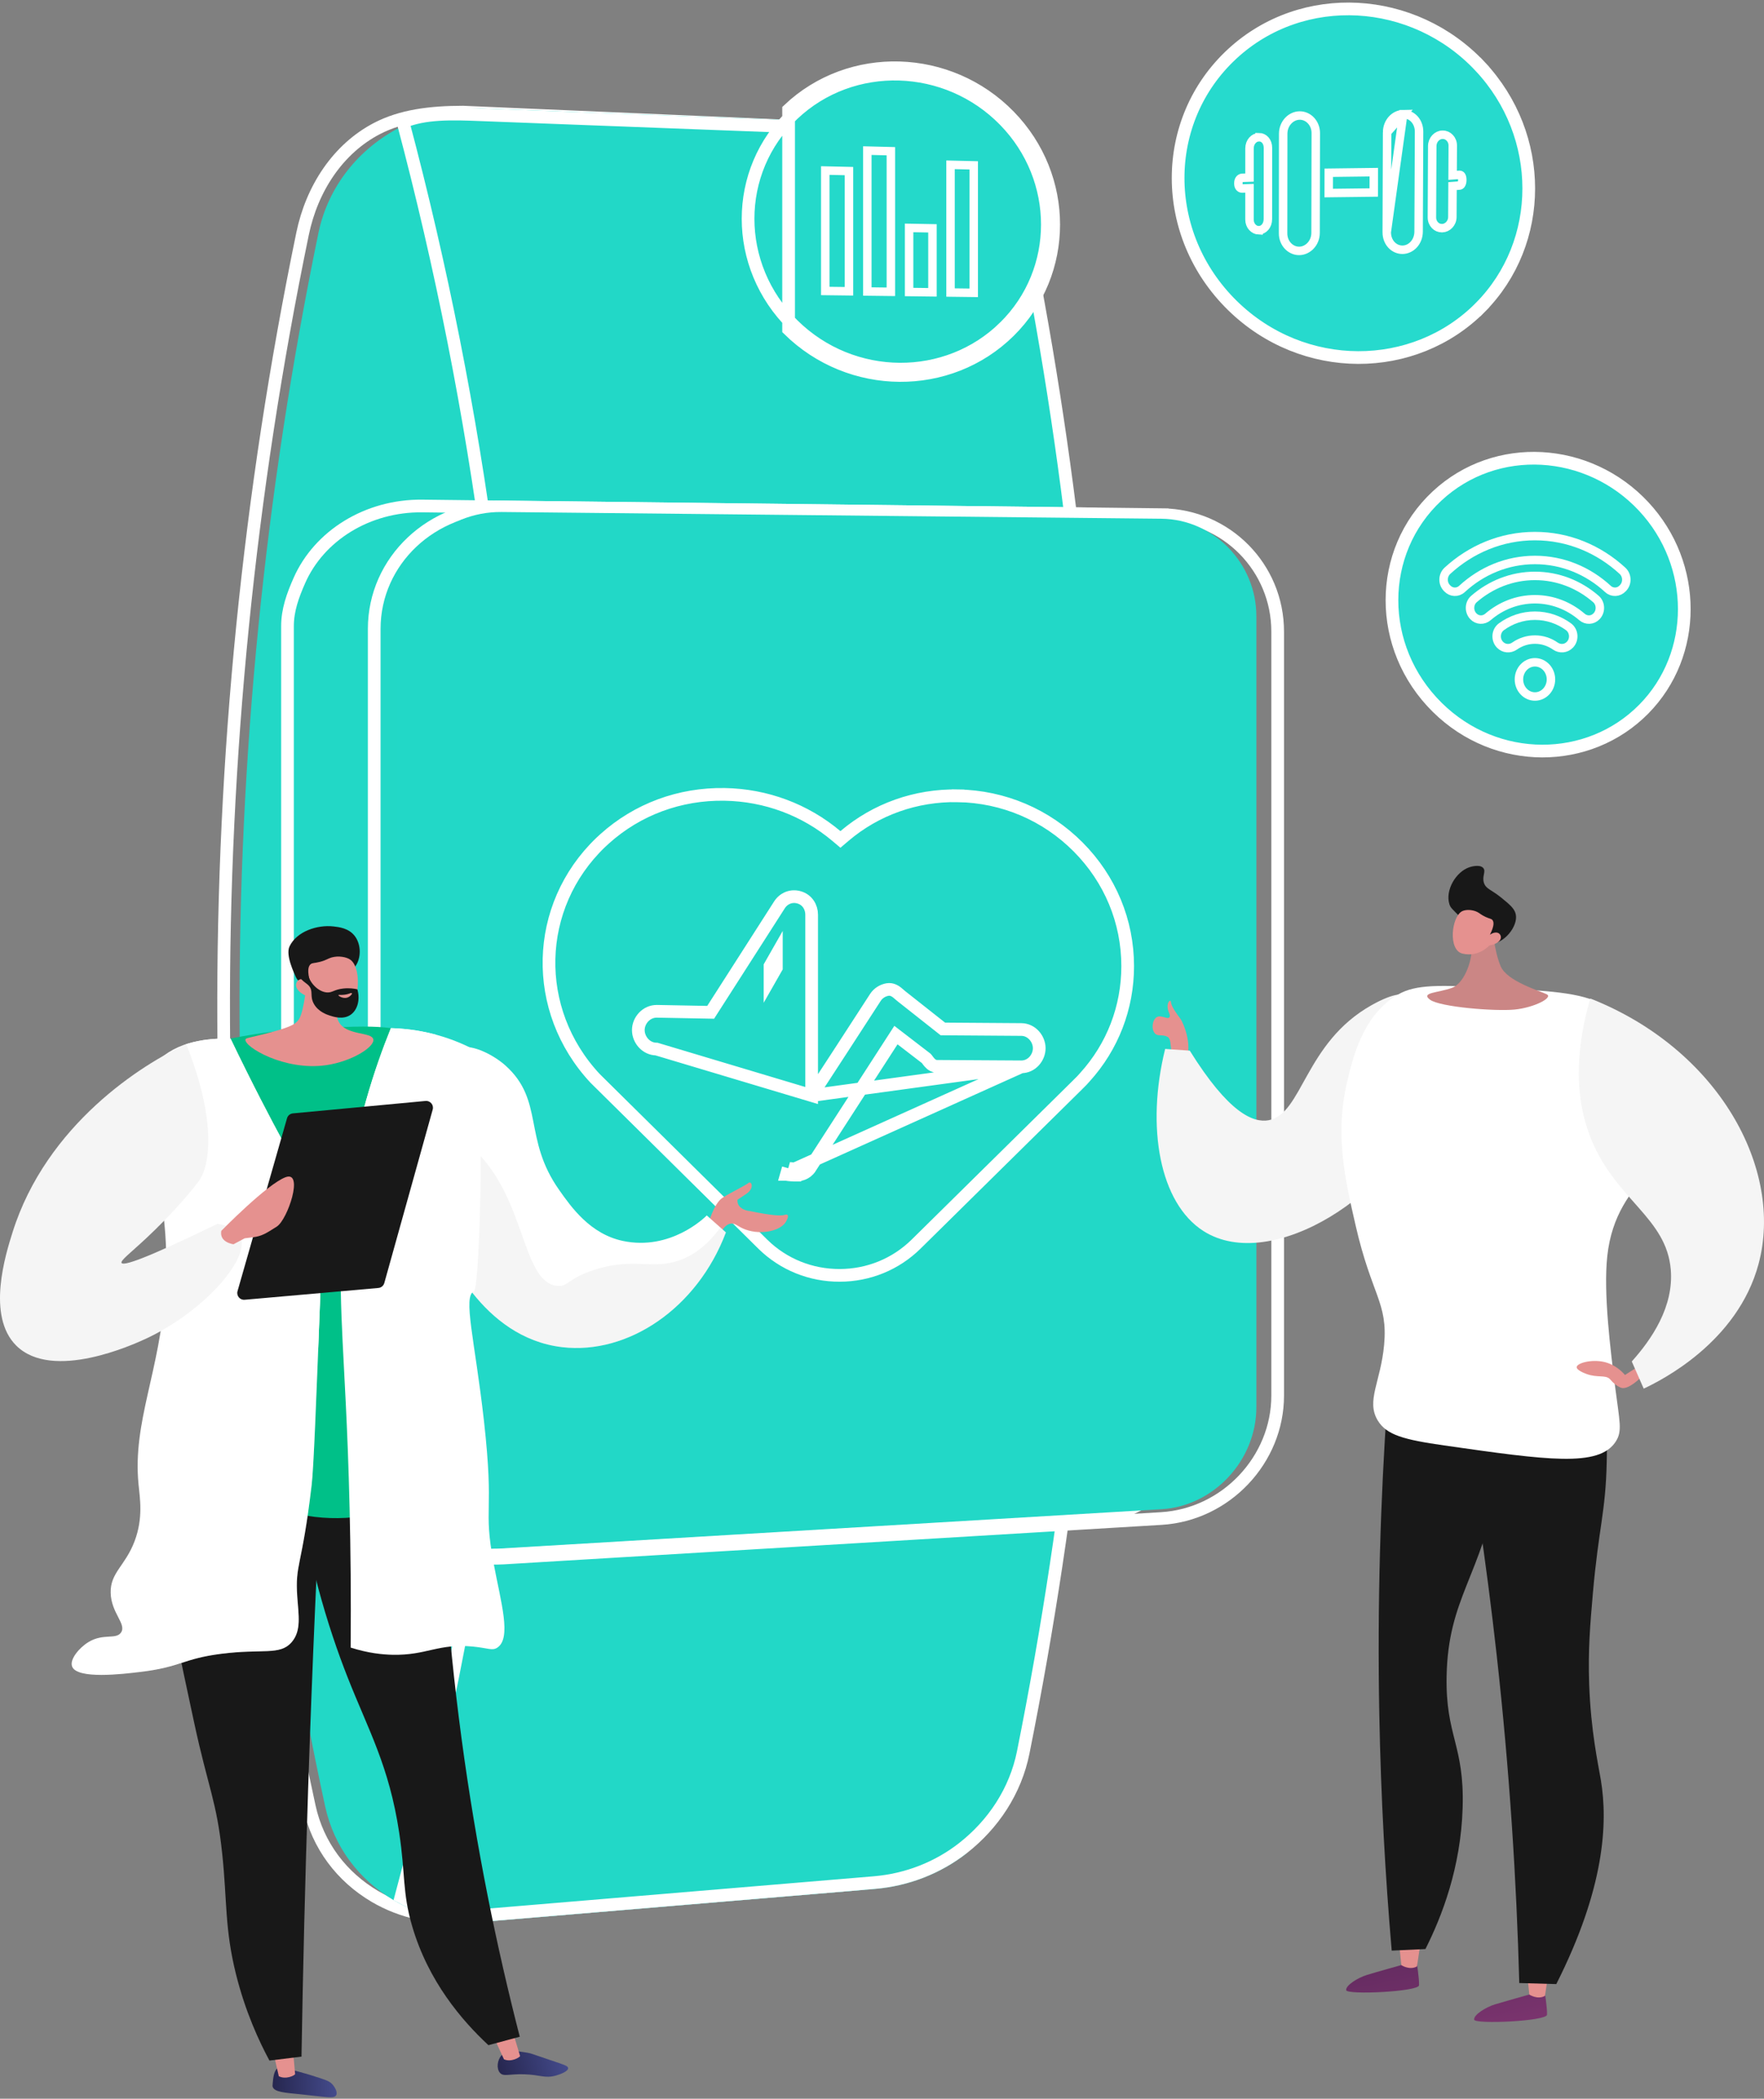 <svg width="417" height="496" viewBox="0 0 417 496" fill="none" xmlns="http://www.w3.org/2000/svg">
<rect x="0" y="0" width="417" height="496" fill="#808080" stroke="none"/>
<path d="M71.524 55.248L71.524 55.248C73.728 44.576 79.898 35.127 89.188 30.333C94.876 27.401 101.571 26.502 109.468 26.5L203.32 30.531L203.327 30.532C209.58 30.77 215.49 32.517 220.641 35.458C186.101 167.701 186.577 307.146 222.048 437.78C216.27 442.045 209.297 444.706 201.827 445.332L111.026 452.939C102.728 453.634 94.978 451.923 88.633 448.191C80.828 443.595 75.129 436.2 73.124 426.986C46.658 305.241 46.114 178.222 71.524 55.248Z" stroke="white" stroke-width="3"/>
<path d="M228.534 437.972C222.394 442.761 214.867 445.744 206.785 446.422L116.243 454.007C107.688 454.724 99.645 452.96 93.032 449.061C84.912 444.27 78.958 436.545 76.864 426.914C50.433 305.139 49.889 178.098 75.267 55.098C77.535 44.096 84.778 35.148 94.52 30.112C100.513 27.019 107.442 25.384 114.732 25.66L208.212 29.219C215.095 29.481 221.583 31.512 227.153 34.92C192.403 167.378 192.871 307.135 228.534 437.972Z" fill="#22D8C6"/>
<path d="M114.676 27.158L114.677 27.158L208.157 30.716L208.214 29.217L208.157 30.716C214.77 30.968 221.01 32.983 226.373 36.263L226.373 36.263C235.011 41.542 241.356 50.203 243.331 60.375C265.994 177.121 265.515 296.292 241.884 414.157C240.056 423.26 234.832 431.154 227.613 436.788C221.704 441.396 214.455 444.272 206.662 444.925L116.12 452.511C108.273 453.168 100.917 451.665 94.785 448.328C132.186 309.565 131.67 165.879 95.272 28.825C97.769 27.765 100.636 27.26 103.727 27.062C106.955 26.856 110.32 26.987 113.665 27.118C114.003 27.131 114.34 27.145 114.676 27.158Z" fill="#22D8C7" stroke="white" stroke-width="3"/>
<path d="M256.939 359.103L256.939 359.103L99.865 368.479C99.864 368.479 99.864 368.479 99.864 368.479C97.113 368.643 94.069 368.474 91.551 367.992L91.548 367.992C78.159 365.462 67.962 354.573 67.962 341.109V147.984C67.962 144.186 69.198 140.767 70.762 137.221L70.763 137.219C75.415 126.637 86.821 119.43 99.866 119.583L99.866 119.583L256.886 121.423C272.357 121.604 284.735 133.61 284.735 148.692V329.931C284.735 345.08 272.399 358.181 256.939 359.103Z" stroke="white" stroke-width="3"/>
<path d="M274.516 358.879L274.516 358.879L118.977 368.212C101.96 369.23 88.465 356.988 88.465 340.985V148.61C88.465 132.572 102.067 119.612 119.105 119.813L119.105 119.813L274.697 121.636L274.715 120.136L274.697 121.636C289.972 121.815 302.034 134.179 302.034 149.262V329.845C302.034 344.947 289.831 357.963 274.516 358.879Z" stroke="white" stroke-width="3"/>
<path d="M296.998 145.632C296.998 133.035 286.828 122.717 274.54 122.592L118.63 121.001C105.072 120.864 94 131.58 94 144.942V343.227C94 356.59 104.935 366.763 118.494 365.955L274.608 356.674C286.896 355.941 297 345.147 297 332.552V145.632H296.998Z" fill="#22D8C7"/>
<path d="M241.417 252.129L241.417 252.129L221.481 252.009H221.481C220.814 252.005 220.333 251.662 220.089 251.455C219.825 251.231 219.609 250.966 219.462 250.777C219.383 250.676 219.307 250.574 219.244 250.49C219.177 250.4 219.123 250.329 219.073 250.265C219.016 250.192 218.984 250.156 218.973 250.144L211.794 244.625L206.878 252.234L206.878 252.234L191.524 275.99C191.523 275.991 191.523 275.992 191.522 275.994C190.591 277.451 189.029 277.727 187.893 277.725M241.417 252.129L187.896 276.225M241.417 252.129C243.889 252.144 245.666 249.946 245.669 247.739V247.737C245.669 245.53 243.892 243.325 241.435 243.308L222.887 243.177L213.142 235.481L213.112 235.457L213.081 235.435C213.006 235.382 212.901 235.293 212.718 235.128C212.702 235.114 212.686 235.1 212.669 235.085C212.515 234.946 212.314 234.766 212.105 234.602C211.741 234.315 210.865 233.659 209.77 233.865C208.647 234.069 207.573 234.727 206.925 235.746C206.923 235.748 206.922 235.751 206.92 235.753L199.101 247.808L199.1 247.81L191.87 258.911M241.417 252.129L191.87 258.911M187.893 277.725L187.896 276.225M187.893 277.725C187.894 277.725 187.895 277.725 187.896 277.725V276.225M187.893 277.725C187.709 277.725 187.339 277.706 187.007 277.682C186.832 277.669 186.647 277.653 186.482 277.634C186.354 277.619 186.124 277.591 185.927 277.535M187.896 276.225C187.645 276.225 186.589 276.164 186.338 276.093M185.927 277.535L186.338 276.093M185.927 277.535C185.926 277.535 185.926 277.535 185.926 277.535L186.338 276.093M185.927 277.535L186.338 276.093M191.87 258.911V216.179C191.87 214.413 190.877 212.655 188.919 212.081L188.915 212.079C187.057 211.54 185.257 212.299 184.258 213.852L184.256 213.855L171.9 233.152L171.9 233.153L167.995 239.244L155.286 239.004L155.278 239.004L155.27 239.004C152.795 238.984 150.895 241.164 150.895 243.446C150.895 245.683 152.694 247.907 155.188 247.929C155.191 247.929 155.193 247.929 155.195 247.929L191.87 258.911ZM197.704 197.57L198.674 198.386L199.64 197.565C207.069 191.257 216.483 187.902 226.429 188.07L226.454 186.57L226.429 188.07C237.204 188.252 247.309 192.563 254.873 200.171C262.429 207.769 266.578 217.766 266.578 228.329C266.578 238.122 263.014 247.347 256.476 254.563L255.74 255.376L255.282 255.832C255.281 255.833 255.28 255.834 255.279 255.835C255.194 255.919 255.139 255.975 255.095 256.02C255.037 256.081 254.998 256.12 254.934 256.178L254.905 256.204L254.876 256.232L254.872 256.237C254.853 256.256 254.806 256.302 254.749 256.369L216.546 294.04C211.741 298.766 205.341 301.394 198.522 301.413H198.521C191.673 301.433 185.228 298.829 180.381 294.096C180.38 294.095 180.379 294.094 180.379 294.093L140.679 254.854C125.634 238.741 126.231 214.196 142.017 199.084C142.321 198.794 142.624 198.514 142.937 198.237L142.937 198.237L142.946 198.229C150.675 191.275 160.686 187.562 171.297 187.74L171.297 187.74C181.068 187.903 190.336 191.372 197.704 197.57ZM183.531 228.701V225.673L182.031 228.303V231.331L183.531 228.701Z" stroke="white" stroke-width="3"/>
<path d="M334.838 463.366C334.838 463.366 335.539 467.659 335.449 469.187C335.36 470.714 318.403 471.496 318.231 470.352C318.059 469.207 321.033 467.387 323.127 466.745C325.221 466.103 331.347 464.387 331.347 464.387L334.838 463.366Z" fill="url(#paint0_linear_9968_7560)"/>
<path d="M330.722 459.084L331.264 464.423C331.264 464.423 333.234 465.725 334.969 464.721L335.837 458.91L330.722 459.084Z" fill="#E5918F"/>
<path d="M365.094 470.327C365.094 470.327 365.795 474.621 365.707 476.148C365.617 477.676 348.661 478.457 348.489 477.314C348.316 476.168 351.291 474.348 353.385 473.706C355.479 473.065 361.605 471.349 361.605 471.349L365.094 470.327Z" fill="url(#paint1_linear_9968_7560)"/>
<path d="M360.978 466.046L361.519 471.385C361.519 471.385 363.489 472.686 365.225 471.682L366.092 465.872L360.978 466.046Z" fill="#E5918F"/>
<path d="M333.8 319.706C331.841 323.681 329.879 327.654 327.92 331.628C326.344 354.305 325.561 378.966 326.063 405.338C326.437 424.958 327.486 443.544 328.992 460.992C331.649 460.87 334.308 460.748 336.965 460.626C340.808 453 345.344 441.443 345.762 427.18C346.198 412.301 341.687 410.325 341.972 396.08C342.343 377.616 350.086 372.689 354.21 350.48C355.787 341.985 356.849 330.891 355.586 317.433C348.326 318.189 341.063 318.948 333.8 319.706Z" fill="#181818"/>
<path d="M344.344 326.859C348.023 346.923 351.273 368.397 353.81 391.169C356.872 418.666 358.505 444.589 359.149 468.658C362.066 468.74 364.983 468.823 367.899 468.905C379.393 446.167 380.096 430.749 378.439 420.713C377.801 416.846 376.066 409.26 375.669 397.926C375.393 390.025 375.897 384.012 376.526 376.784C377.907 360.935 379.581 357.475 379.823 345.354C380.049 333.977 380.096 328.22 376.849 324.86C368.292 316.008 346.033 326.076 344.344 326.859Z" fill="#181818"/>
<path d="M278.978 240.677C278.137 239.569 276.868 237.8 276.805 236.839C276.742 235.88 275.396 237.198 276.35 239.344C276.637 239.989 276.583 240.238 276.431 240.432C275.997 240.986 274.507 239.808 273.481 240.365C272.456 240.923 272.072 243.119 272.985 244.2C273.659 244.998 274.693 244.415 275.884 244.984C276.837 245.439 276.601 246.586 277.058 249.518C278.005 249.473 280.122 251.076 280.473 250.194C281.829 246.811 279.819 241.787 278.978 240.677Z" fill="#E5918F"/>
<path d="M281.257 248.304C279.317 248.168 277.377 248.033 275.437 247.899C270.86 266.392 274.143 284.331 284.473 290.928C300.61 301.235 330.602 281.815 337.101 260.671C339.953 251.389 339.304 237.995 333.603 235.392C332.02 234.67 329.566 234.557 324.244 237.545C308.355 246.466 307.937 263.328 299.86 264.755C296.268 265.389 290.468 263.098 281.257 248.304Z" fill="#F5F5F5"/>
<path d="M325.686 335.696C322.891 331.058 326.402 326.587 327.201 317.8C328.107 307.843 324.27 306.185 320.476 289.682C317.954 278.706 315.532 268.17 318.422 255.837C319.808 249.926 322.156 239.901 330.453 235.059C334.735 232.559 340.581 232.81 352.098 233.413C366.34 234.157 373.461 234.53 378.773 237.327C379.551 237.735 395.708 246.524 396.82 260.85C397.951 275.429 382.074 277.389 379.956 296.832C379.006 305.559 380.7 318.984 381.799 327.691C382.855 336.051 383.581 338.192 381.93 340.723C377.954 346.824 365.781 345.085 341.433 341.609C331.882 340.243 327.773 339.156 325.686 335.696Z" fill="white"/>
<path d="M388.172 322.383L384.142 324.955C383.418 324.12 381.743 322.435 379.127 321.859C376.18 321.212 372.797 322.141 372.718 323.082C372.655 323.835 374.715 324.595 375.033 324.713C377.604 325.662 379.511 324.875 380.551 325.907C380.918 326.273 381.377 326.953 382.43 327.582C382.706 327.747 382.996 327.894 383.149 327.953C384.864 328.62 387.808 325.633 388.061 325.371L388.172 322.383Z" fill="#E5918F"/>
<path d="M376.266 269.527C373.351 262.544 371.331 251.855 375.937 235.978C406.276 247.933 421.75 276.275 415.708 298.741C410.728 317.263 392.608 326.284 388.565 328.181C387.624 326.04 386.684 323.899 385.743 321.759C390.428 316.542 395.706 308.829 394.96 300.028C393.926 287.828 382.168 283.663 376.266 269.527Z" fill="#F5F5F5"/>
<path d="M352.845 219.049C352.845 219.049 353.086 224.356 354.733 228.33C356.221 231.923 364.052 234.18 365.641 234.982C367.229 235.783 362.666 238.128 358.086 238.589C353.505 239.049 340.423 238.01 338.065 236.272C335.708 234.535 339.96 234.666 343.23 233.467C346.501 232.267 348.39 225.872 347.813 222.97C347.236 220.067 352.845 219.049 352.845 219.049Z" fill="#CB8685"/>
<path d="M345.6 217.123C343.223 214.787 342.891 214.515 342.633 213.708C341.595 210.468 344.107 206.031 347.404 204.939C347.576 204.882 349.785 204.176 350.629 205.135C351.346 205.949 350.292 207.075 350.792 208.643C351.262 210.114 352.535 210.223 354.896 212.15C356.841 213.737 358.049 214.723 358.327 216.11C358.903 218.972 355.439 223.117 352.373 223.006C351.271 222.964 350.971 222.401 345.6 217.123Z" fill="#181818"/>
<path d="M352.074 223.447C352.074 223.447 349.548 226.308 345.699 225.361C342.253 224.515 343.132 216.605 345.654 215.343C346.495 214.922 348.024 214.956 349.174 215.51C349.853 215.838 350.041 216.177 351.162 216.69C352.194 217.163 352.522 217.097 352.8 217.43C353.148 217.846 353.297 218.744 352.209 220.908C352.994 220.352 353.838 220.236 354.357 220.603C354.439 220.662 354.651 220.867 354.74 221.137C355.068 222.12 354.05 223.115 352.074 223.447Z" fill="#E5918F"/>
<path d="M167.331 289.612C167.331 289.612 168.66 284.404 170.868 283.029C173.077 281.654 176.202 280.186 176.917 279.581C177.633 278.977 178.468 280.783 176.406 282.163C174.345 283.545 174.345 283.545 174.345 283.545C174.301 283.925 174.359 284.223 174.429 284.431C174.755 285.408 175.87 286.078 177.247 286.206C182.538 287.314 184.605 287.368 185.412 287.133C185.532 287.097 185.991 286.948 186.186 287.152C186.498 287.48 185.937 288.52 185.698 288.884C184.266 291.071 179.298 292.022 175.578 290.311C174.219 289.687 173.699 289.017 172.708 289.185C171.134 289.453 170.165 291.53 169.594 293.25L167.331 289.612Z" fill="#E5918F"/>
<path d="M171.6 291.263C170.094 289.924 168.586 288.585 167.08 287.246C166.528 287.803 158.485 295.652 147.243 293.273C139.501 291.634 135.036 285.277 132.176 281.22C123.585 269.032 128.723 260.088 119.474 251.807C116.905 249.507 111.867 246.723 108.572 247.573C100.723 249.597 96.203 273.201 103.801 291.767C105.334 295.514 113.778 316.149 132.931 318.385C148.392 320.188 164.791 309.292 171.6 291.263Z" fill="white"/>
<path opacity="0.15" d="M110.329 270.169C124.485 281.349 122.909 302.793 131.611 303.881C134.27 304.213 134.123 302.176 140.462 300.114C149.735 297.099 154.091 300.145 160.614 297.854C163.315 296.905 166.829 294.879 170.289 290.098C170.727 290.487 171.162 290.874 171.6 291.261C164.791 309.29 148.394 320.187 132.929 318.381C113.776 316.146 105.332 295.51 103.799 291.763C100.235 283.052 99.339 273.231 100.201 265.051C103.468 266.004 107.018 267.555 110.329 270.169Z" fill="#BBBBBB"/>
<path d="M65.554 488.827C64.727 489.498 64.577 491.174 64.476 492.271C64.431 492.761 64.41 493.006 64.464 493.178C64.863 494.439 67.309 494.571 71.144 494.964C77.203 495.582 79.007 496.059 79.482 495.158C79.927 494.313 78.851 492.929 78.729 492.777C78.078 491.956 77.279 491.658 75.733 491.149C72.874 490.208 70.943 489.693 70.357 489.537C66.707 488.562 66.095 488.386 65.554 488.827Z" fill="url(#paint2_linear_9968_7560)"/>
<path d="M69.157 483.291L69.763 490.197C69.591 490.53 67.538 491.531 65.907 490.674L64.349 483.884L69.157 483.291Z" fill="#E5918F"/>
<path d="M118.535 485.774C117.545 486.868 117.319 488.879 118.18 489.871C119.026 490.846 120.297 490.114 123.906 490.222C127.771 490.337 128.779 491.251 131.405 490.525C132.466 490.231 134.34 489.521 134.304 488.763C134.279 488.23 133.325 487.954 130.139 486.887C125.616 485.372 125.638 485.29 124.677 485.13C122.264 484.732 119.841 484.331 118.535 485.774Z" fill="url(#paint3_linear_9968_7560)"/>
<path d="M121.01 479.47L122.948 485.917C122.801 486.263 120.831 487.416 119.14 486.687L116.261 480.43L121.01 479.47Z" fill="#E5918F"/>
<path d="M103.789 338.265C104.066 359.933 105.546 384.296 109.094 410.765C112.6 436.925 117.514 460.562 122.873 481.348C120.401 482.013 117.927 482.678 115.454 483.343C109.181 477.493 101.266 468.283 97.447 455.269C95.077 447.193 95.868 443.042 94.364 433.107C91.97 417.289 87.121 409.001 82.11 396.245C77.606 384.783 72.284 367.96 69.429 345.474C80.882 343.074 92.336 340.67 103.789 338.265Z" fill="#181818"/>
<path d="M76.549 338.364C75.036 365.921 73.79 393.993 72.847 422.559C72.138 443.996 71.619 465.162 71.273 486.048C68.746 486.36 66.221 486.672 63.694 486.984C61.254 482.439 58.011 475.492 55.79 466.587C53.093 455.771 53.717 449.349 52.534 438.139C51.208 425.568 49.278 422.828 45.863 406.969C38.932 374.783 35.465 358.689 43.197 348.678C45.711 345.429 53.579 337.277 76.549 338.364Z" fill="#181818"/>
<path d="M46.415 247.422C52.331 245.758 61.002 243.813 71.619 243.213C86.762 242.357 94.335 241.929 99.701 245.534C112.095 253.864 102.5 273.088 107.573 320.743C109.73 340.998 110.702 339.687 105.843 346.896C95.97 361.543 68.241 362.743 55.537 350.044C48.823 343.332 47.957 342.954 47.796 335.297C47.157 305.068 46.677 276.525 46.415 247.422Z" fill="#00C088"/>
<path d="M111.722 247.877C103.848 243.831 96.537 243.091 92.406 242.983C88.659 252.239 83.951 266.193 81.725 283.651C79.715 299.408 80.654 309.833 81.73 331.478C82.409 345.153 83.101 364.967 82.893 389.377C87.064 390.714 90.472 391.028 92.759 391.08C100.865 391.261 103.572 388.333 111.851 389.143C115.462 389.497 116.362 390.192 117.575 389.384C120.962 387.125 118.427 378.751 116.727 369.657C114.099 355.596 116.96 358.49 114.395 335.721C112.267 316.845 109.332 306.264 112.061 305.179C113.527 304.595 114.906 249.514 111.722 247.877Z" fill="white"/>
<path d="M74.306 286.301C76.16 293.341 75.989 298.946 75.79 304.118C74.7 332.607 74.146 346.935 73.669 350.993C71.353 370.69 69.716 369.464 70.279 377.463C70.581 381.746 71.281 385.411 68.94 388.105C66.147 391.32 62.126 389.581 52.235 390.856C43.142 392.028 42.901 393.968 33.075 395.148C29.082 395.628 18.178 396.939 17.04 393.837C16.431 392.179 18.686 389.455 20.859 388.111C24.398 385.918 27.413 387.571 28.609 385.821C29.979 383.817 26.282 381.257 26.162 376.445C26.042 371.649 29.613 370.089 31.829 364.2C33.894 358.712 33.062 354.044 32.743 350.734C31.322 335.976 37.817 324.305 39.101 304.754C41.098 274.307 28.078 260.933 36.915 251.176C41.7 245.895 49.574 245.335 54.499 245.454C59.614 256.11 64.021 264.495 67.14 270.253C70.505 276.473 72.716 280.255 74.306 286.301Z" fill="white"/>
<path d="M94.138 278.452C93.412 275.951 91.117 273.554 92.017 270.605C92.548 268.866 93.941 267.74 95.013 267.068C102.075 265.481 106.824 258.874 106.121 251.94C105.84 249.154 104.699 246.59 102.966 244.509C98.656 243.356 94.934 243.049 92.404 242.983C88.657 252.239 83.949 266.193 81.723 283.651C80.774 291.086 80.487 297.339 80.557 304.139C81.782 300.233 83.499 297.314 85.321 295.098C88.406 291.344 95.907 284.544 94.138 278.452Z" fill="white"/>
<g opacity="0.64">
<path opacity="0.3" d="M74.306 286.301C72.714 280.255 70.505 276.473 67.137 270.255C64.017 264.497 59.61 256.112 54.495 245.455C53.301 245.427 51.932 245.439 50.478 245.548C42.69 256.303 42.197 262.317 44.006 265.886C45.768 269.362 49.454 270.04 49.936 273.794C50.689 279.664 42.147 281.672 40.053 289.61C38.224 296.539 42.503 303.462 46.532 309.977C53.384 321.056 59.657 322.426 59.428 328.358C59.187 334.531 52.333 334.64 49.542 342.197C45.167 354.04 58.762 362.556 54.682 373.037C51.521 381.158 41.971 379.597 36.099 390.038C35.167 391.695 34.506 393.373 34.013 395.027C42.903 393.839 43.45 391.992 52.237 390.859C62.127 389.584 66.147 391.323 68.942 388.109C71.285 385.414 70.582 381.748 70.281 377.467C69.72 369.467 71.357 370.694 73.671 350.996C74.148 346.939 74.702 332.611 75.792 304.121C75.99 298.945 76.16 293.341 74.306 286.301Z" fill="white"/>
</g>
<path d="M53.52 269.863C57.536 273.432 60.442 274.637 60.944 278.043C61.498 281.794 58.372 283.049 58.902 286.701C59.567 291.269 64.745 291.279 67.413 297.119C69.159 300.941 67.635 302.458 68.686 307.406C69.326 310.421 70.909 314.624 75.208 319.288C75.383 314.756 75.577 309.715 75.79 304.118C75.988 298.947 76.16 293.341 74.306 286.301C72.714 280.255 70.505 276.473 67.137 270.255C64.017 264.497 59.61 256.112 54.495 245.455C51.609 245.385 47.713 245.557 44.017 246.768C42.74 249.096 42.529 250.948 42.493 251.942C42.204 259.803 50.838 267.478 53.52 269.863Z" fill="white"/>
<path d="M72.75 226.667C72.788 231.156 72.287 234.716 71.812 237.154C71.269 239.948 70.878 240.67 70.38 241.256C69.629 242.138 68.49 242.877 62.056 244.473C58.554 245.34 58.105 245.317 58.027 245.665C57.651 247.359 67.196 253.136 77.06 251.744C83.096 250.893 88.588 247.449 88.251 245.64C87.912 243.82 81.882 244.797 80.084 241.504C78.835 239.213 80.235 235.962 81.891 233.269C80.287 230.263 74.353 229.673 72.75 226.667Z" fill="#E5918F"/>
<path d="M83.953 228.441C85.379 226.548 85.466 223.246 83.824 221.157C82.411 219.361 80.188 219.105 78.858 218.95C75.002 218.506 70.136 220.116 68.444 223.664C67.442 225.767 69.611 230.137 69.95 230.923C70.335 231.81 71.032 232.115 71.676 232.787C72.571 233.719 73.971 235.2 76.255 237.678C76.432 236.947 76.703 236.041 77.132 235.061C77.296 234.682 77.96 233.209 78.962 231.986C80.972 229.535 82.601 230.234 83.953 228.441Z" fill="#181818"/>
<path d="M72.996 235.595C72.996 235.595 75.531 239.754 80.578 239.426C85.097 239.132 85.759 228.997 82.872 226.848C81.91 226.131 79.981 225.833 78.412 226.272C77.485 226.532 77.171 226.916 75.651 227.312C74.247 227.676 73.851 227.52 73.428 227.877C72.897 228.323 72.51 229.417 73.396 232.378C72.533 231.505 71.499 231.17 70.766 231.516C70.649 231.572 70.339 231.783 70.163 232.102C69.53 233.259 70.588 234.738 72.996 235.595Z" fill="#E5918F"/>
<path d="M73.223 227.269C73.442 227.432 72.775 228.244 72.725 229.395C72.628 231.629 74.889 234.311 77.196 234.539C78.561 234.673 78.935 233.85 81.189 233.614C82.585 233.467 83.747 233.644 84.477 233.804C85.185 236.255 84.518 238.696 82.881 239.829C81.119 241.05 78.865 240.31 77.924 240C77.295 239.792 75.276 239.134 74.22 237.282C73.121 235.353 74.2 234.191 72.938 232.886C72.302 232.228 71.466 231.943 70.654 230.668C70.434 230.322 70.287 230.016 70.195 229.809C71.364 228.574 72.908 227.032 73.223 227.269Z" fill="#181818"/>
<path d="M82.838 234.709C82.838 234.709 81.863 235.218 80.176 235.125C80.093 235.12 80.004 235.145 79.993 235.186C79.954 235.346 81.036 236.063 82.033 235.783C82.741 235.584 83.292 234.913 83.197 234.743C83.156 234.671 82.996 234.682 82.838 234.709Z" fill="#E5918F"/>
<path d="M56.788 292.172C59.365 297.644 47.525 310.389 34.364 316.44C31.682 317.673 12.427 326.526 3.845 318.014C-3.246 310.979 1.33 296.432 2.965 291.238C10.988 265.737 33.69 251.443 44.017 246.764C51.722 266.033 49.121 275.94 47.333 278.621C45.467 281.421 40.259 287.303 34.728 292.486C30.837 296.131 28.414 297.906 28.74 298.474C29.145 299.182 33.706 297.845 51.419 289.223C53.474 289.558 55.906 290.304 56.788 292.172Z" fill="#F5F5F5"/>
<path d="M100.596 260.192L69.241 263.129C68.584 263.19 68.031 263.649 67.85 264.283L56.149 305.141C55.838 306.222 56.71 307.278 57.83 307.18L89.443 304.39C90.108 304.331 90.667 303.867 90.847 303.225L102.29 262.22C102.591 261.137 101.715 260.086 100.596 260.192Z" fill="#181818"/>
<path d="M52.313 290.894C52.313 290.894 63.111 279.845 67.506 278.213C71.9 276.582 68.009 288.235 65.435 289.879C62.861 291.523 61.856 292.151 59.847 292.402C57.839 292.653 57.839 292.653 57.839 292.653L55.202 294.058C55.202 294.056 51.811 293.657 52.313 290.894Z" fill="#E5918F"/>
<path d="M339.735 117.198L339.735 117.198C353.611 104.311 375.471 105.641 388.573 119.717C401.366 133.461 401.326 154.636 388.602 167.564L388.602 167.564C375.574 180.803 353.72 180.949 339.768 167.179C325.462 153.06 325.511 130.408 339.735 117.198Z" fill="#26DBCE" stroke="white" stroke-width="3"/>
<path d="M366.637 160.563C366.637 162.795 364.943 164.604 362.853 164.604C360.762 164.604 359.068 162.795 359.068 160.563C359.068 158.331 360.762 156.522 362.853 156.522C364.943 156.522 366.637 158.331 366.637 160.563Z" stroke="white" stroke-width="2"/>
<path d="M362.852 126.697C354.946 126.697 347.718 129.786 342.163 134.895C341.023 135.944 340.943 137.797 342.006 138.932L342.113 139.047C343.06 140.058 344.58 140.131 345.593 139.197C350.224 134.926 356.255 132.34 362.854 132.34C369.454 132.34 375.485 134.926 380.115 139.197C381.128 140.131 382.649 140.056 383.595 139.047L383.703 138.932C384.766 137.797 384.685 135.942 383.545 134.895C377.987 129.788 370.759 126.697 362.852 126.697Z" stroke="white" stroke-width="2"/>
<path d="M362.853 136.105C357.39 136.105 352.379 138.149 348.444 141.557C347.266 142.577 347.191 144.47 348.263 145.615L348.281 145.634C349.22 146.637 350.708 146.693 351.743 145.803C354.783 143.19 358.645 141.622 362.853 141.622C367.06 141.622 370.922 143.188 373.963 145.803C374.997 146.693 376.485 146.637 377.425 145.634L377.443 145.615C378.515 144.47 378.439 142.575 377.261 141.557C373.326 138.149 368.314 136.105 362.853 136.105Z" stroke="white" stroke-width="2"/>
<path d="M354.566 152.345C355.497 153.339 356.94 153.45 358.041 152.682C359.425 151.717 361.078 151.157 362.853 151.157C364.629 151.157 366.282 151.717 367.665 152.682C368.765 153.45 370.209 153.339 371.139 152.345L371.152 152.332C372.292 151.114 372.113 149.089 370.78 148.119C368.522 146.474 365.793 145.511 362.853 145.511C359.912 145.511 357.184 146.474 354.925 148.119C353.593 149.089 353.414 151.114 354.554 152.332L354.566 152.345Z" stroke="white" stroke-width="2"/>
<path d="M349.9 15.705L350.995 14.679L349.9 15.705C365.234 32.06 365.193 57.265 349.929 72.664L350.995 73.72L349.929 72.664C334.294 88.438 308.075 88.603 291.345 72.212C274.199 55.41 274.248 28.446 291.312 12.711C307.965 -2.645 334.191 -1.051 349.9 15.705Z" fill="#26DACD" stroke="white" stroke-width="3"/>
<path d="M303.316 55.157L303.316 55.157L303.341 31.596C303.341 31.596 303.341 31.596 303.341 31.596C303.344 29.189 305.16 27.331 307.214 27.302C309.252 27.274 311.05 29.064 311.044 31.465L311.044 31.465L310.995 55.043V55.043C310.991 57.432 309.182 59.274 307.134 59.298C305.102 59.321 303.313 57.538 303.316 55.157Z" stroke="white" stroke-width="2"/>
<path d="M297.555 54.419L297.554 54.435C296.402 54.383 295.372 53.346 295.372 51.89C295.372 51.889 295.372 51.889 295.372 51.889L295.374 45.531L295.374 44.496L294.34 44.531L293.614 44.556C293.209 44.556 292.747 44.221 292.747 43.388V43.275C292.747 42.414 293.242 42.032 293.649 42.027L293.66 42.026L293.671 42.026L294.409 42.001L295.375 41.968L295.375 41.002L295.377 35.082V35.082C295.377 33.524 296.447 32.441 297.63 32.424L297.631 32.415C298.76 32.423 299.739 33.404 299.738 34.961C299.738 34.961 299.738 34.961 299.738 34.961L299.722 51.772V51.772C299.72 53.358 298.7 54.406 297.555 54.419Z" stroke="white" stroke-width="2"/>
<path d="M327.821 54.887L327.821 54.887C327.812 57.295 329.532 59.05 331.553 59.025L331.554 59.025C333.587 59.002 335.341 57.171 335.352 54.752L335.352 54.751L335.459 31.137C335.459 31.137 335.459 31.137 335.459 31.137C335.47 28.708 333.742 26.945 331.717 26.972L327.821 54.887ZM327.821 54.887L327.906 31.283C327.906 31.283 327.906 31.283 327.906 31.283M327.821 54.887L327.906 31.283M327.906 31.283C327.915 28.845 329.676 27.002 331.717 26.972L327.906 31.283Z" stroke="white" stroke-width="2"/>
<path d="M344.465 41.357L345.002 41.318C345.232 41.321 345.353 41.404 345.445 41.529C345.567 41.694 345.68 42.004 345.675 42.47L345.675 42.47V42.481V42.59C345.672 43.054 345.555 43.402 345.411 43.605C345.289 43.778 345.144 43.862 344.923 43.865L344.894 43.865L344.864 43.868L344.294 43.909L343.371 43.976L343.366 44.901L343.332 51.282C343.332 51.282 343.332 51.282 343.332 51.282C343.324 52.763 342.18 53.89 340.942 53.922L340.88 53.919L340.847 53.917L340.813 53.917C339.598 53.932 338.491 52.863 338.498 51.361C338.498 51.361 338.498 51.361 338.498 51.361L338.577 34.506C338.577 34.506 338.577 34.506 338.577 34.506C338.585 33.001 339.73 31.87 340.968 31.844L341.029 31.845L341.047 31.845L341.065 31.845C342.296 31.828 343.433 32.918 343.425 34.415C343.425 34.415 343.425 34.415 343.425 34.415L343.393 40.354L343.387 41.435L344.465 41.357Z" stroke="white" stroke-width="2"/>
<path d="M324.761 40.69L324.744 45.496L314.102 45.624L314.113 40.824L324.761 40.69Z" stroke="white" stroke-width="2"/>
<path d="M187.451 27.018C201.444 13.76 223.851 14.494 237.49 28.467L237.49 28.467C250.97 42.276 250.941 63.996 237.51 77.253L237.509 77.253C223.917 90.671 201.511 90.62 187.472 76.791C173.284 62.815 173.315 40.414 187.451 27.018ZM187.451 27.018L186.419 25.929M187.451 27.018L186.419 25.929M186.419 25.929C201.029 12.087 224.373 12.881 238.563 27.419C252.601 41.799 252.601 64.466 238.563 78.321C224.371 92.33 201.027 92.249 186.419 77.86V25.929Z" fill="#24D9CA" stroke="white" stroke-width="3"/>
<path d="M224.703 69.134L230.182 69.203V39.08L224.703 38.949V69.134Z" stroke="white" stroke-width="2"/>
<path d="M214.907 69.012L220.427 69.081V53.964L214.907 53.863V69.012Z" stroke="white" stroke-width="2"/>
<path d="M205.034 68.892L210.597 68.96V35.734L205.034 35.594V68.892Z" stroke="white" stroke-width="2"/>
<path d="M195.087 68.769L200.692 68.838V40.433L195.087 40.304V68.769Z" stroke="white" stroke-width="2"/>
<defs>
<linearGradient id="paint0_linear_9968_7560" x1="316.945" y1="417.082" x2="332.427" y2="497.44" gradientUnits="userSpaceOnUse">
<stop stop-color="#311944"/>
<stop offset="1" stop-color="#893976"/>
</linearGradient>
<linearGradient id="paint1_linear_9968_7560" x1="344.824" y1="411.709" x2="360.307" y2="492.068" gradientUnits="userSpaceOnUse">
<stop stop-color="#311944"/>
<stop offset="1" stop-color="#893976"/>
</linearGradient>
<linearGradient id="paint2_linear_9968_7560" x1="79.51" y1="491.917" x2="64.415" y2="492.353" gradientUnits="userSpaceOnUse">
<stop stop-color="#444B8C"/>
<stop offset="0.996" stop-color="#26264F"/>
</linearGradient>
<linearGradient id="paint3_linear_9968_7560" x1="133.443" y1="485.593" x2="117.974" y2="489.846" gradientUnits="userSpaceOnUse">
<stop stop-color="#444B8C"/>
<stop offset="0.996" stop-color="#26264F"/>
</linearGradient>
</defs>
</svg>
